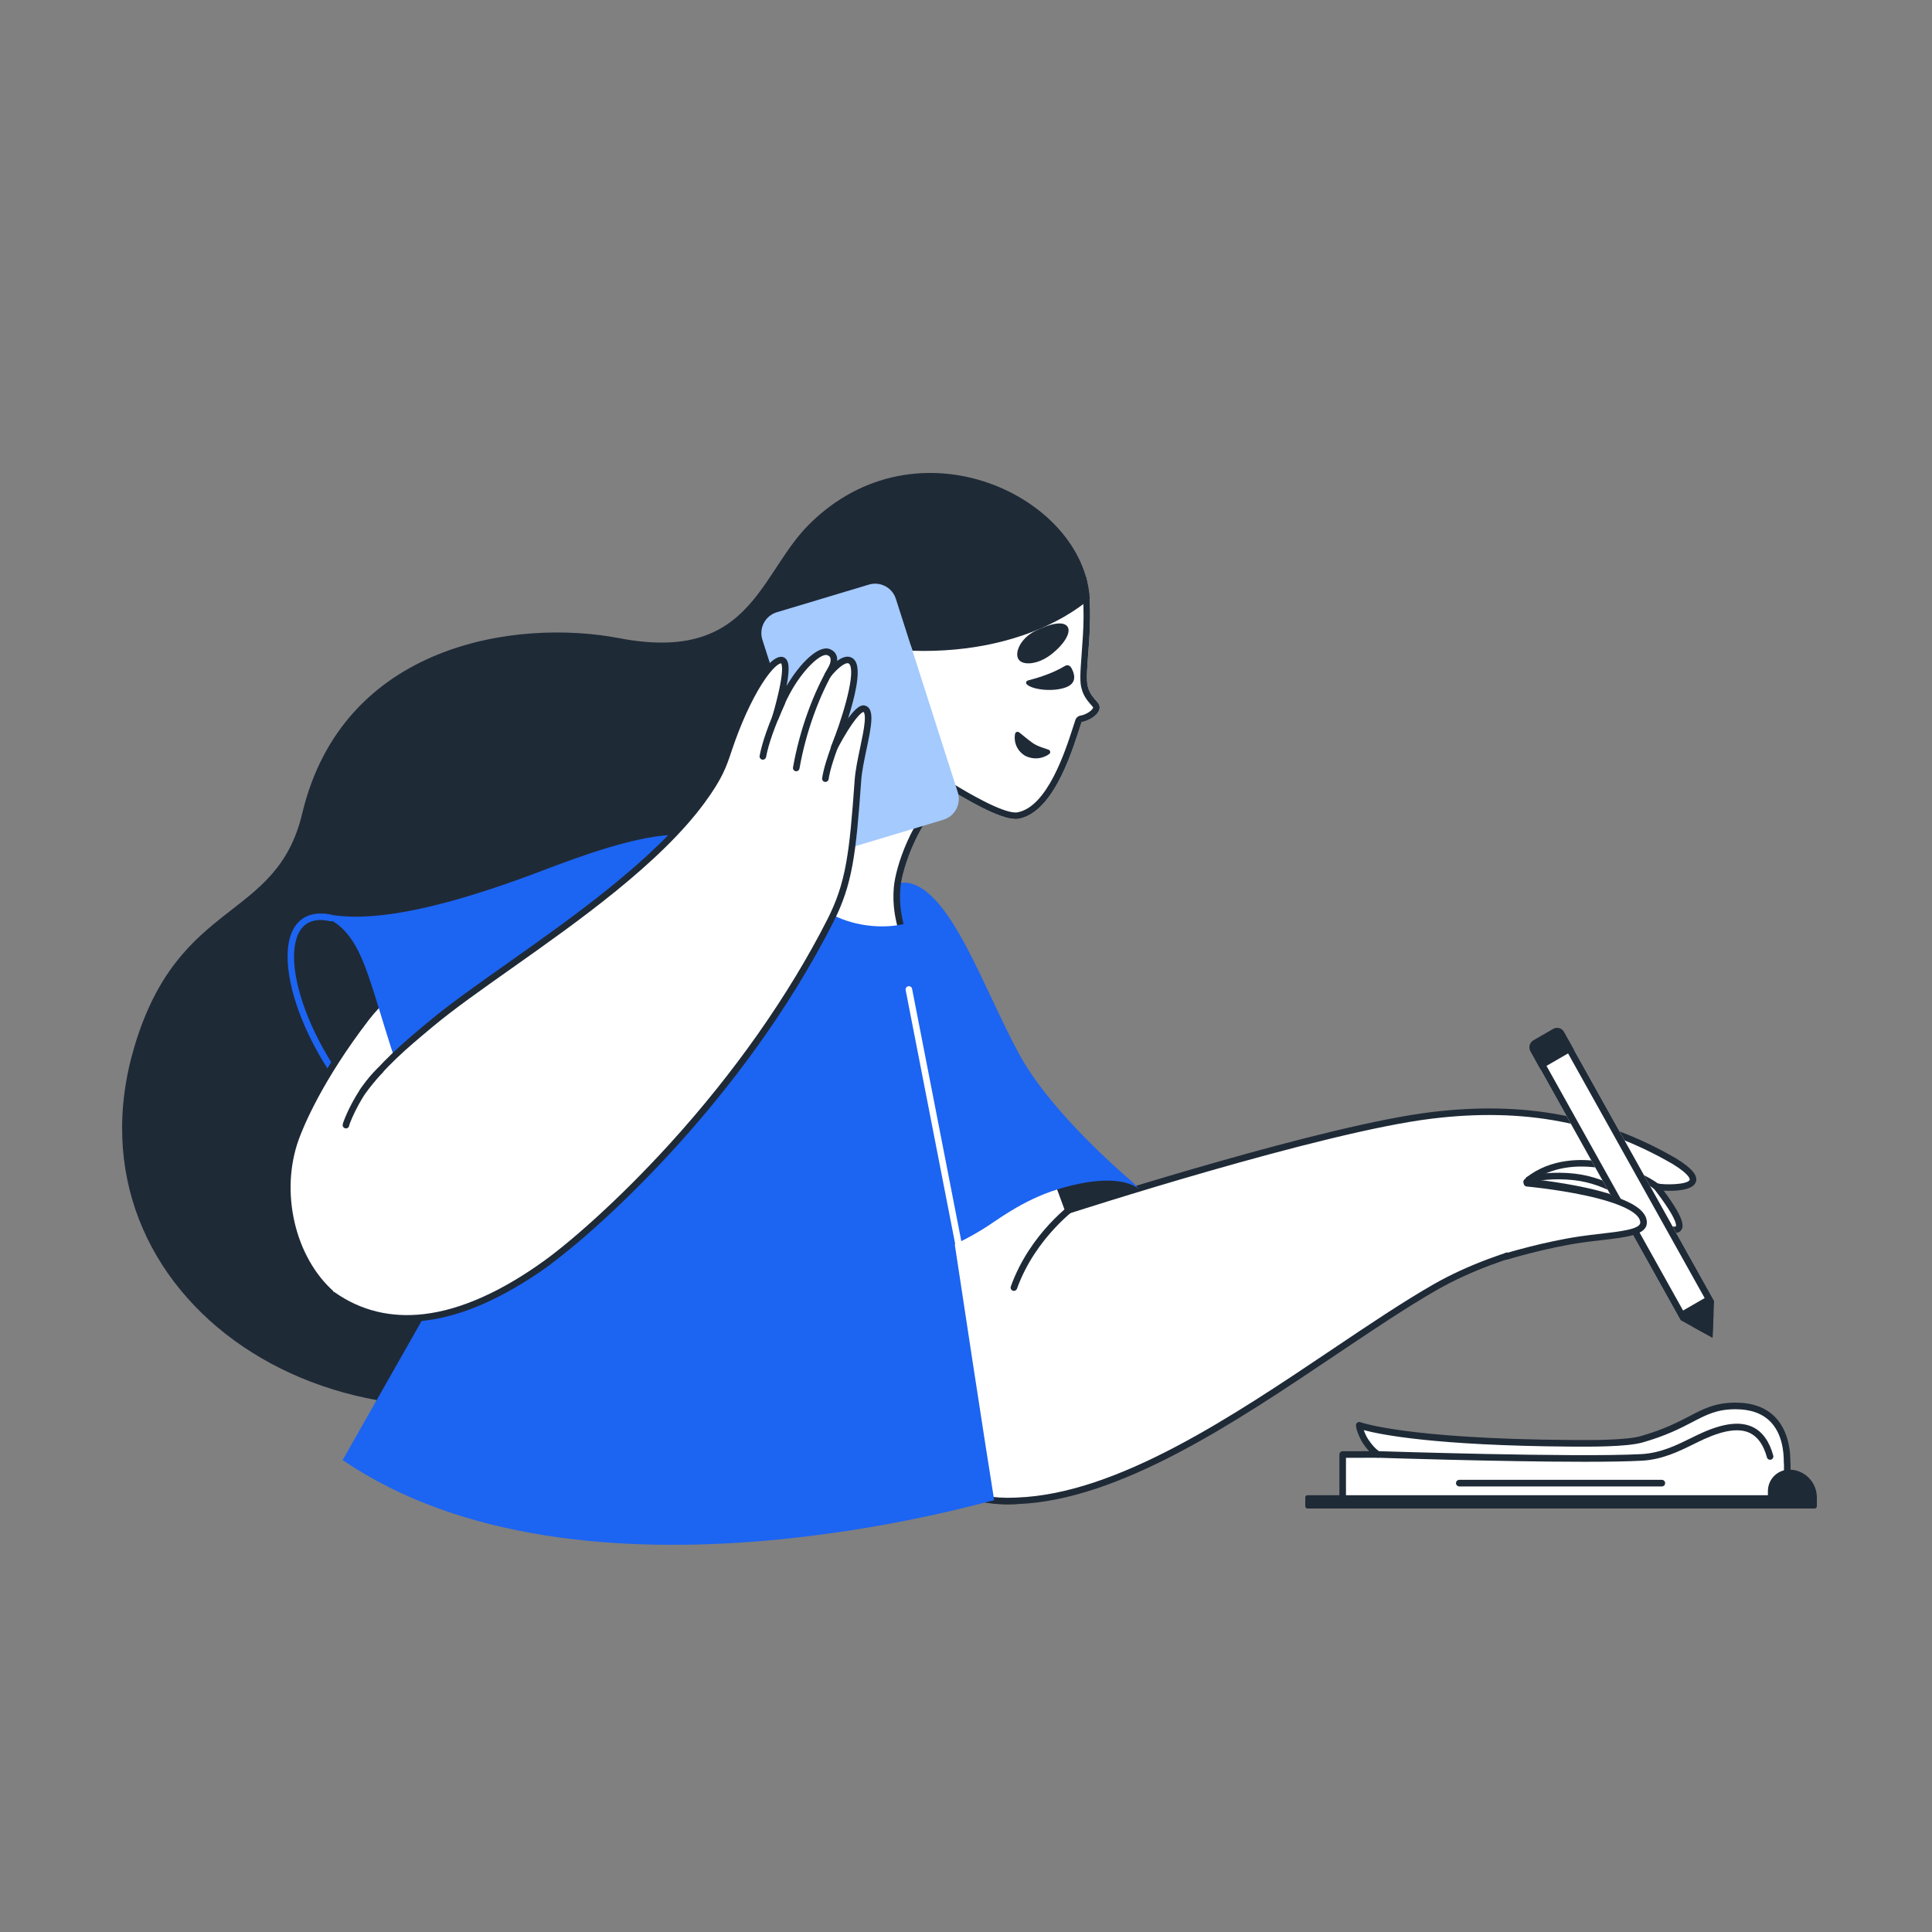 <svg width="340" height="340" viewBox="0 0 340 340" fill="none" xmlns="http://www.w3.org/2000/svg">
<rect x="0" y="0" width="340" height="340" fill="#808080" stroke="none"/>
<g clip-path="url(#clip0_1621_852)">
<path d="M152.705 224.418C152.705 224.413 153.52 223.913 154.937 223.083C162.797 218.486 189.248 203.735 198.379 207.599L198.685 207.745C199.321 208.293 200.536 209.35 200.541 209.355C204.422 215.893 178.492 229.267 152.705 224.418Z" fill="#1F2A37"/>
<path d="M289.973 214.45C289.65 216.533 282.756 217.092 282.756 217.092C279.186 217.335 264.243 219.84 252.573 226.516C232.49 238.004 203.207 263.229 179.013 264.118C152.027 265.109 137.672 232.469 137.672 232.469L156.575 158.74C156.575 158.74 162.573 158.441 165.357 164.676C168.581 171.9 176.069 195.539 176.069 195.539L187.734 213.091C187.734 213.091 232.217 198.661 251.997 196.279C267.405 194.419 281.086 196.483 294.65 204.349C303.005 209.473 293.007 209.191 291.5 208.81C300.863 220.886 291.1 215.206 289.973 214.45Z" fill="white"/>
<path d="M177.819 264.717C171.98 264.717 166.289 263.164 160.884 260.093C156.278 257.476 151.872 253.758 147.787 249.043C140.848 241.034 137.181 232.784 137.145 232.701C137.093 232.583 137.082 232.451 137.114 232.326L156.017 158.597C156.047 158.478 156.115 158.372 156.211 158.294C156.306 158.216 156.424 158.17 156.547 158.164C156.61 158.161 162.972 157.92 165.884 164.44C168.991 171.405 176.117 193.784 176.594 195.288L187.973 212.408C192.55 210.938 233.34 197.945 251.928 195.706C268.286 193.731 281.953 196.319 294.94 203.85C297.796 205.601 298.896 206.946 298.414 208.089C297.812 209.52 294.691 209.647 292.776 209.534C296.51 214.539 296.401 215.93 295.767 216.61C294.682 217.776 291.513 216.063 290.216 215.283C288.856 217.082 283.893 217.579 282.803 217.668C279.734 217.877 264.785 220.195 252.86 227.017C247.549 230.055 241.566 234.075 235.232 238.33C217.299 250.379 196.972 264.036 179.034 264.695C178.629 264.709 178.224 264.717 177.819 264.717ZM138.282 232.415C138.852 233.652 142.409 241.08 148.678 248.31C152.676 252.92 156.979 256.55 161.467 259.097C167.054 262.268 172.95 263.765 178.991 263.541C196.602 262.894 216.783 249.335 234.589 237.372C240.94 233.104 246.94 229.073 252.287 226.015C264.402 219.084 279.603 216.728 282.717 216.516C285.806 216.265 289.247 215.369 289.402 214.362C289.417 214.266 289.456 214.176 289.515 214.099C289.575 214.022 289.652 213.961 289.741 213.922C289.83 213.883 289.927 213.867 290.023 213.876C290.12 213.884 290.213 213.917 290.294 213.971C290.64 214.203 291.701 214.835 292.774 215.307C294.522 216.078 294.92 215.825 294.923 215.822C294.948 215.788 295.494 214.904 291.044 209.164C290.97 209.069 290.928 208.953 290.923 208.833C290.919 208.713 290.951 208.595 291.017 208.494C291.083 208.394 291.178 208.316 291.29 208.273C291.402 208.229 291.524 208.221 291.641 208.251C292.841 208.554 296.984 208.511 297.351 207.641C297.364 207.61 297.634 206.856 294.349 204.841C281.602 197.449 268.162 194.908 252.065 196.852C232.567 199.2 188.356 213.495 187.912 213.639C187.792 213.679 187.663 213.677 187.544 213.636C187.425 213.595 187.323 213.515 187.254 213.41L175.588 195.859C175.558 195.814 175.535 195.765 175.519 195.713C175.444 195.477 168.003 172.022 164.83 164.91C162.631 159.987 158.377 159.385 157.021 159.321L138.282 232.415Z" fill="#1F2A37"/>
<path d="M290.372 214.212C290.235 214.212 290.103 214.164 289.999 214.075C288.167 212.52 283.877 208.879 278.136 207.855C275.187 207.329 271.175 207.475 269.194 208.18C269.05 208.228 268.894 208.218 268.758 208.151C268.623 208.085 268.518 207.968 268.468 207.826C268.417 207.684 268.425 207.527 268.488 207.39C268.551 207.253 268.666 207.147 268.807 207.093C270.983 206.318 275.17 206.154 278.338 206.719C284.386 207.797 288.842 211.58 290.745 213.195C290.835 213.272 290.899 213.374 290.93 213.488C290.96 213.602 290.954 213.723 290.913 213.834C290.872 213.945 290.799 214.041 290.702 214.108C290.605 214.176 290.49 214.212 290.372 214.212Z" fill="#1F2A37"/>
<path d="M291.5 209.387C291.371 209.387 291.246 209.344 291.144 209.265C287.744 206.6 276.644 202.479 269.352 208.094C269.231 208.185 269.078 208.224 268.928 208.203C268.778 208.182 268.643 208.103 268.55 207.983C268.458 207.863 268.416 207.711 268.435 207.561C268.453 207.411 268.53 207.273 268.648 207.179C272.994 203.833 278.279 203.851 281.949 204.456C286.237 205.162 290.09 206.972 291.856 208.356C291.95 208.43 292.019 208.532 292.053 208.647C292.087 208.762 292.085 208.885 292.045 208.999C292.006 209.112 291.933 209.211 291.835 209.28C291.737 209.35 291.62 209.387 291.5 209.387Z" fill="#1F2A37"/>
<path d="M268.665 207.979C268.665 207.979 289.238 209.881 289.098 215.041C289.04 217.176 283.586 217.221 278.156 218.023C271.748 218.97 265.051 221.062 265.051 221.062" fill="white"/>
<path d="M265.051 221.639C264.913 221.639 264.78 221.59 264.675 221.5C264.571 221.41 264.502 221.285 264.481 221.149C264.46 221.013 264.489 220.873 264.562 220.756C264.635 220.639 264.748 220.552 264.879 220.511C264.947 220.49 271.693 218.395 278.072 217.453C279.266 217.276 280.449 217.138 281.593 217.004C284.983 216.606 288.489 216.195 288.521 215.026C288.568 213.28 285.032 211.5 278.819 210.141C273.786 209.04 268.663 208.558 268.612 208.554C268.459 208.54 268.319 208.466 268.221 208.348C268.123 208.23 268.076 208.078 268.09 207.926C268.104 207.773 268.178 207.633 268.296 207.535C268.414 207.437 268.565 207.39 268.718 207.404C268.77 207.409 273.955 207.896 279.057 209.011C286.269 210.588 289.742 212.566 289.674 215.057C289.615 217.225 286.134 217.633 281.727 218.15C280.592 218.283 279.417 218.42 278.24 218.594C271.952 219.524 265.29 221.592 265.223 221.613C265.167 221.63 265.109 221.639 265.051 221.639Z" fill="#1F2A37"/>
<path d="M178.703 264.133C177.936 264.045 163.436 266.28 153.959 246.97C149.98 238.864 147.037 170.51 147.037 170.51C147.037 170.51 157.679 158.493 161.377 158.493C167.604 158.493 182.33 197.364 187.958 212.872" fill="white"/>
<path d="M177.142 264.75C175.284 264.75 172.035 264.502 168.271 262.838C162.198 260.154 157.208 254.9 153.441 247.224C151.758 243.795 150.072 229.837 148.43 205.739C147.211 187.837 146.468 170.705 146.461 170.534C146.454 170.385 146.506 170.239 146.605 170.127C147.712 168.877 157.53 157.916 161.377 157.916C163.086 157.916 165.145 160.011 167.859 164.51C170.011 168.077 172.554 173.165 175.419 179.633C180.666 191.477 185.867 205.419 188.5 212.675C188.549 212.819 188.539 212.975 188.474 213.111C188.409 213.248 188.293 213.353 188.151 213.405C188.009 213.456 187.852 213.45 187.714 213.387C187.577 213.325 187.469 213.21 187.415 213.069C184.787 205.827 179.597 191.913 174.365 180.101C166.259 161.802 162.748 159.07 161.376 159.07C158.884 159.07 151.851 165.969 147.623 170.718C147.818 175.119 150.711 239.044 154.476 246.716C161.974 261.992 172.618 263.828 178.294 263.565C178.542 263.554 178.666 263.548 178.768 263.56C178.92 263.577 179.059 263.654 179.154 263.774C179.249 263.893 179.293 264.046 179.276 264.198C179.258 264.348 179.183 264.485 179.066 264.58C178.948 264.675 178.799 264.721 178.649 264.707C178.548 264.709 178.448 264.713 178.348 264.718C178.066 264.731 177.657 264.75 177.142 264.75Z" fill="#1F2A37"/>
<path d="M200.541 209.355C200.072 208.927 196.805 206.039 186.162 209.291C179.789 211.238 175.072 215.049 173.124 216.208C160.54 224.046 147.667 224.076 147.667 224.076L137.682 194.511C137.682 194.511 137.677 194.511 137.673 194.516C137.673 194.511 137.673 194.506 137.677 194.496L150.116 158.783C150.116 158.783 155.892 154.86 159.816 155.378C167.335 156.678 173.1 173.974 179.305 185.419C184.331 194.681 195.107 204.428 199.158 207.903C199.793 208.451 200.283 209.142 200.541 209.355Z" fill="#1C64F2"/>
<path d="M178.428 227.176C178.336 227.176 178.245 227.153 178.163 227.111C178.08 227.068 178.01 227.006 177.956 226.93C177.903 226.855 177.869 226.767 177.857 226.675C177.844 226.584 177.854 226.49 177.886 226.403C181.321 216.84 188.897 211.571 189.218 211.351C189.345 211.267 189.499 211.236 189.648 211.265C189.797 211.293 189.928 211.38 190.014 211.505C190.1 211.63 190.133 211.784 190.106 211.934C190.079 212.083 189.994 212.216 189.87 212.303C189.794 212.355 182.276 217.594 178.971 226.793C178.931 226.905 178.857 227.002 178.76 227.07C178.663 227.139 178.547 227.175 178.428 227.176ZM132.527 105.629C128.077 110.992 121.916 114.791 108.984 112.311C90.91 108.845 60.308 113.228 53.179 143.181C48.642 162.247 31.496 157.896 23.665 184.15C10.479 228.355 59.517 261.726 108.408 241.391C143.79 215.276 133.554 141.545 133.554 141.545C133.554 141.545 140.317 138.076 150.702 121.678C150.702 121.678 148.84 119.77 147.997 117.576L132.527 105.629Z" fill="#1F2A37"/>
<path d="M149.161 123.04C151.637 120.21 153.791 116.51 155.91 112.88C155.756 112.868 147.534 110.613 147.375 110.554C140.431 91.307 172.596 70.035 191.174 101.601C192.906 108.669 190.623 118.674 191.482 120.946C191.704 121.935 192.396 122.758 193.07 123.506C194.577 125.061 192.034 126.792 190.345 127.072C189.073 130.813 185.803 142.944 179.215 144.103C176.533 144.559 170.164 140.749 166.955 138.825L149.161 123.04Z" fill="white"/>
<path d="M167.668 85.484V86.638C171.676 86.638 175.554 87.817 179.195 90.14C183.297 92.757 186.962 96.76 190.093 102.038C191.034 106.054 190.658 111.035 190.355 115.048C190.106 118.353 189.991 120.163 190.374 121.274C190.67 122.49 191.444 123.424 192.213 124.278L192.241 124.309C192.396 124.468 192.378 124.521 192.365 124.563C192.21 125.031 191.14 125.77 190.157 125.933C189.951 125.967 189.758 126.057 189.599 126.192C189.44 126.327 189.32 126.502 189.253 126.7C189.111 127.123 188.972 127.547 188.837 127.972C187.48 132.18 184.302 142.036 179.022 142.965C178.927 142.98 178.83 142.988 178.734 142.987C176.171 142.987 170.26 139.461 167.64 137.891L150.766 122.922C152.993 120.167 154.96 116.796 156.869 113.525L156.906 113.462C156.999 113.302 157.052 113.122 157.062 112.937C157.071 112.752 157.035 112.567 156.958 112.399C156.881 112.23 156.764 112.083 156.618 111.969C156.472 111.855 156.3 111.778 156.118 111.745C155.59 111.622 150.06 110.107 148.271 109.61C147.535 107.303 147.37 104.916 147.781 102.506C148.197 100.069 149.224 97.63 150.751 95.454C154.566 90.017 161.047 86.64 167.664 86.638L167.668 85.484ZM167.665 85.484C154.162 85.487 142.998 98.423 147.374 110.554C147.534 110.613 155.755 112.868 155.91 112.88C153.791 116.51 151.637 120.21 149.161 123.04L166.955 138.825C169.985 140.642 175.834 144.141 178.734 144.141C178.905 144.141 179.066 144.129 179.215 144.103C185.803 142.944 189.072 130.813 190.345 127.072C192.034 126.791 194.576 125.061 193.069 123.506C192.395 122.758 191.704 121.935 191.481 120.946C190.623 118.674 192.906 108.669 191.174 101.6C184.306 89.931 175.584 85.483 167.665 85.484Z" fill="#1F2A37"/>
<path d="M167.045 138.754L150.152 121.103C148.067 124.315 144.522 127.997 143.733 128.99C134.441 140.674 122.818 149.292 122.818 149.292C133.719 168.226 158.873 164.589 158.873 164.589C158.678 163.232 157.505 160.377 157.876 156.175C158.211 152.373 161.284 143.512 166.901 139.085C166.896 139.081 166.658 138.961 166.239 138.75C166.518 138.702 166.785 138.703 167.045 138.754Z" fill="white"/>
<path d="M153.908 165.451C151.453 165.451 148.288 165.267 144.826 164.608C137.726 163.255 128.059 159.551 122.319 149.58C122.248 149.458 122.225 149.313 122.254 149.175C122.283 149.036 122.361 148.913 122.475 148.829C122.591 148.743 134.146 140.117 143.282 128.63C143.495 128.362 143.891 127.916 144.392 127.353C145.796 125.775 148.146 123.134 149.668 120.788C149.715 120.715 149.779 120.654 149.853 120.609C149.927 120.564 150.011 120.536 150.098 120.528C150.184 120.52 150.271 120.532 150.353 120.562C150.435 120.592 150.508 120.641 150.568 120.703L167.461 138.354C167.562 138.459 167.619 138.598 167.621 138.744C167.624 138.889 167.572 139.03 167.475 139.138C167.468 139.216 167.445 139.291 167.407 139.36C167.37 139.429 167.319 139.489 167.257 139.538C161.755 143.875 158.762 152.687 158.45 156.225C158.178 159.312 158.766 161.652 159.154 163.201C159.282 163.709 159.392 164.149 159.444 164.507C159.466 164.658 159.427 164.812 159.335 164.935C159.243 165.057 159.107 165.138 158.956 165.16C158.813 165.181 156.883 165.451 153.908 165.451ZM123.575 149.442C125.99 153.473 129.275 156.745 133.346 159.175C136.73 161.194 140.665 162.641 145.041 163.474C151.164 164.64 156.445 164.266 158.185 164.088C158.141 163.903 158.091 163.699 158.036 163.482C157.628 161.858 157.012 159.405 157.301 156.124C157.626 152.448 160.461 143.942 165.869 139.193C165.807 139.141 165.756 139.076 165.721 139.003C165.685 138.93 165.665 138.85 165.663 138.769C165.66 138.687 165.675 138.606 165.706 138.531C165.737 138.456 165.783 138.388 165.842 138.332L150.231 122.021C148.678 124.271 146.562 126.65 145.254 128.121C144.764 128.671 144.378 129.105 144.184 129.349C135.934 139.722 125.736 147.782 123.575 149.442ZM182.149 111.054C179.587 112.347 178.496 114.864 179.244 116.025C179.991 117.186 182.659 116.951 184.933 115.212C187.27 113.428 188.598 111.247 187.839 110.241C187.04 109.219 184.676 109.793 182.149 111.054ZM184.719 132.624C184.427 132.915 182.633 134.088 180.432 133.021C178.474 131.844 178.447 129.842 178.655 129.092C178.718 128.843 178.999 128.727 179.23 128.814C179.413 128.867 180.715 130.05 181.761 130.772C182.653 131.388 183.98 131.716 184.549 131.945C184.818 132.053 184.918 132.404 184.724 132.619L184.719 132.624ZM180.846 119.768C182.033 119.437 184.878 118.725 187.441 117.183C187.791 116.973 188.251 117.076 188.474 117.453L188.494 117.46C189.034 118.385 189.657 120.066 187.769 120.884C185.459 121.863 181.586 121.378 180.677 120.407C180.641 120.372 180.613 120.329 180.594 120.282C180.575 120.236 180.566 120.185 180.568 120.135C180.57 120.084 180.582 120.035 180.604 119.989C180.626 119.943 180.657 119.903 180.695 119.87L180.702 119.85C180.722 119.858 180.784 119.813 180.846 119.768Z" fill="#1F2A37"/>
<path d="M147.939 117.576C147.573 116.632 147.211 114.906 147.326 113.25C147.597 109.313 150.799 108.311 150.799 108.311C154.456 106.955 159.26 110.122 160.583 114.526C181.656 115.157 191.775 105.357 191.775 105.357C190.665 87.265 161.306 73.288 142.31 92.365C138.467 96.224 136.027 101.41 132.526 105.629L135.275 115.862L147.939 117.576Z" fill="#1F2A37"/>
<path d="M137.2 149.292C142.084 164.589 156.316 163.571 159.483 162.471C159.483 162.471 171.865 244.943 174.961 264.014C174.066 264.007 102.429 285.726 60.304 256.942L95.907 194.205L137.2 149.292Z" fill="#1C64F2"/>
<path d="M169.147 221.872C169.013 221.872 168.884 221.825 168.78 221.74C168.677 221.655 168.607 221.536 168.581 221.405L159.381 174.24C159.366 174.166 159.367 174.089 159.382 174.015C159.397 173.94 159.426 173.87 159.468 173.807C159.511 173.744 159.565 173.69 159.628 173.648C159.691 173.607 159.762 173.578 159.836 173.563C160.148 173.501 160.452 173.706 160.513 174.019L169.714 221.184C169.73 221.268 169.728 221.354 169.707 221.437C169.686 221.519 169.647 221.596 169.593 221.662C169.538 221.728 169.47 221.781 169.393 221.817C169.316 221.853 169.232 221.872 169.147 221.872Z" fill="white"/>
<path d="M53.992 161.562C46.444 163.341 51.787 190.553 74.979 202.969C74.987 202.949 71.333 166.363 60.381 162.247C56.959 160.269 53.992 161.562 53.992 161.562Z" fill="#1F2A37"/>
<path d="M72.467 203.817C72.343 203.817 72.223 203.777 72.123 203.703C64.668 198.164 58.36 190.518 54.362 182.175C50.8 174.741 49.672 167.747 51.417 163.923C52.612 161.305 55.075 160.263 58.351 160.989C58.425 161.006 58.495 161.037 58.557 161.08C58.619 161.123 58.672 161.179 58.712 161.243C58.753 161.306 58.781 161.378 58.794 161.452C58.807 161.527 58.806 161.604 58.789 161.677C58.773 161.752 58.742 161.822 58.699 161.884C58.656 161.946 58.6 161.999 58.536 162.04C58.472 162.08 58.401 162.108 58.327 162.121C58.252 162.134 58.175 162.133 58.101 162.116C55.334 161.503 53.439 162.272 52.467 164.402C50.859 167.923 51.984 174.542 55.403 181.676C59.321 189.853 65.503 197.347 72.811 202.776C72.909 202.849 72.981 202.95 73.017 203.066C73.054 203.181 73.053 203.306 73.015 203.421C72.977 203.536 72.903 203.637 72.805 203.708C72.707 203.779 72.588 203.817 72.467 203.817Z" fill="#1C64F2"/>
<path d="M96.194 222.269C96.131 222.32 96.067 222.368 96.002 222.415C80.424 233.603 65.804 233.386 58.792 228.045C58.79 228.044 58.519 227.856 58.518 227.855C51.341 221.634 48.602 209.704 52.07 200.229C53.692 195.796 57.61 188.053 64.455 179.13C72.855 168.182 100.914 152.359 116.231 149.841C128.727 147.787 138.134 151.309 138.135 160.489C138.135 181.552 116.096 206.194 96.194 222.269Z" fill="white"/>
<path d="M70.964 232.177C65.973 232.177 61.611 230.913 58.453 228.512L58.368 228.453C58.162 228.31 58.162 228.31 58.134 228.286C50.802 221.93 47.959 209.781 51.529 200.03C53.718 194.047 58.379 186.103 63.998 178.779C72.415 167.808 100.678 151.813 116.137 149.272C124.462 147.903 131.196 148.976 135.1 152.292C137.496 154.328 138.711 157.086 138.711 160.489C138.711 170.247 134.129 181.385 125.091 193.593C117.875 203.341 107.741 213.684 96.556 222.718L96.556 222.719C96.485 222.776 96.412 222.831 96.338 222.884C89.078 228.098 81.439 231.251 74.245 232.002C73.155 232.117 72.06 232.176 70.964 232.177ZM58.872 227.399L59.024 227.504C59.09 227.55 59.145 227.589 59.146 227.589C65.844 232.69 80.132 233.103 95.666 221.946C95.722 221.906 95.778 221.864 95.832 221.82C106.942 212.846 117.004 202.578 124.164 192.906C133.052 180.901 137.558 169.994 137.558 160.489C137.558 157.44 136.48 154.978 134.353 153.172C130.712 150.078 124.309 149.097 116.324 150.411C101.071 152.918 73.203 168.676 64.913 179.482C56.687 190.204 53.418 198.224 52.612 200.427C49.202 209.741 51.894 221.33 58.872 227.399Z" fill="#1F2A37"/>
<path d="M95.924 215.276C95.924 215.276 77.641 210.501 69.859 187.533C66.562 177.793 64.847 169.983 62.169 165.803C59.603 161.797 57.145 161.618 57.145 161.618C57.145 161.618 56.006 160.597 57.623 160.891C62.216 161.724 71.569 162.289 95.145 153.33C102.034 150.711 112.476 146.801 119.587 146.9C125.22 147.008 130.358 149.631 130.694 156.796C130.694 156.796 123.352 188.58 95.924 215.276Z" fill="#1C64F2"/>
<path d="M136.647 107.765L152.842 102.901C154.856 102.256 157.012 103.367 157.657 105.382L168.553 139.427C169.198 141.443 168.087 143.6 166.073 144.245L149.878 149.109C147.864 149.754 145.707 148.643 145.062 146.628L134.167 112.583C133.522 110.567 134.632 108.41 136.647 107.765Z" fill="#A4CAFE"/>
<path d="M63.855 192.024C67.657 187.002 71.337 183.964 75.804 180.227C87.421 170.51 112.242 156.346 123.554 140.902C126.761 136.523 127.336 134.563 128.261 131.81C131.654 121.702 135.997 115.722 137.633 116.184C138.972 116.563 137.71 121.945 136.432 126.353C136.995 124.874 137.683 123.278 138.499 121.768C140.763 117.563 144.164 114.122 145.818 114.765C147.904 115.572 145.897 118.488 145.66 118.819C145.914 118.494 148.163 115.669 149.528 116.207C152.428 117.35 146.912 131.297 146.773 131.643C146.894 131.429 150.585 124.277 152.122 124.745C153.993 125.315 151.301 132.816 150.984 137.294C150.049 150.477 149.428 155.55 146.108 162.081C130.225 193.324 104.55 216.259 96.1 222.345C80.205 233.795 67.646 234.327 58.518 227.855" fill="white"/>
<path d="M71.613 232.591C66.69 232.591 62.185 231.162 58.184 228.325C58.121 228.282 58.068 228.226 58.026 228.162C57.985 228.098 57.957 228.026 57.944 227.951C57.931 227.876 57.932 227.799 57.949 227.724C57.966 227.65 57.997 227.579 58.041 227.517C58.086 227.455 58.142 227.402 58.206 227.361C58.271 227.321 58.343 227.294 58.418 227.281C58.494 227.269 58.571 227.272 58.645 227.289C58.719 227.307 58.789 227.339 58.851 227.384C63.47 230.658 68.802 231.958 74.703 231.247C81.118 230.474 88.204 227.321 95.763 221.876C100.274 218.628 108.775 211.279 117.89 201.258C129.241 188.78 138.821 175.143 145.594 161.819C148.873 155.37 149.488 150.248 150.409 137.253C150.525 135.606 150.949 133.592 151.358 131.644C151.72 129.922 152.062 128.296 152.169 127.052C152.308 125.424 151.958 125.298 151.954 125.297C151.647 125.297 150.186 126.458 147.343 131.801C147.307 131.869 147.283 131.912 147.275 131.927C147.203 132.054 147.085 132.149 146.946 132.192C146.806 132.236 146.656 132.225 146.524 132.161C146.393 132.098 146.29 131.987 146.237 131.851C146.184 131.715 146.184 131.564 146.238 131.428C148.015 126.981 150.502 119.153 149.607 117.078C149.492 116.812 149.361 116.761 149.317 116.744C148.691 116.499 147.199 117.786 146.115 119.174C146.022 119.293 145.886 119.371 145.737 119.391C145.587 119.411 145.436 119.371 145.315 119.281C145.195 119.191 145.114 119.057 145.091 118.907C145.067 118.758 145.104 118.606 145.191 118.483C145.618 117.887 146.365 116.56 146.14 115.808C146.097 115.662 145.995 115.451 145.61 115.303C144.496 114.869 141.302 117.779 139.007 122.041C138.296 123.357 137.612 124.876 136.971 126.559C136.918 126.698 136.814 126.812 136.679 126.876C136.544 126.94 136.39 126.949 136.248 126.902C136.107 126.854 135.989 126.754 135.92 126.622C135.851 126.489 135.836 126.335 135.878 126.192C138.262 117.973 137.554 116.84 137.463 116.736C137.24 116.704 136.089 117.2 134.093 120.343C132.213 123.305 130.336 127.443 128.808 131.993L128.687 132.355C127.821 134.942 127.137 136.985 124.019 141.243C116.167 151.964 101.652 162.212 89.989 170.447C84.732 174.159 79.766 177.665 76.174 180.669L75.899 180.899C71.486 184.59 68 187.506 64.315 192.372C64.269 192.433 64.212 192.484 64.146 192.522C64.081 192.56 64.009 192.585 63.934 192.596C63.859 192.606 63.782 192.601 63.709 192.582C63.636 192.563 63.567 192.53 63.507 192.484C63.446 192.438 63.395 192.381 63.357 192.316C63.319 192.25 63.294 192.178 63.283 192.103C63.273 192.028 63.278 191.951 63.297 191.878C63.316 191.805 63.349 191.736 63.395 191.676C67.159 186.705 70.867 183.604 75.159 180.014L75.434 179.784C79.062 176.749 84.047 173.23 89.324 169.504C100.918 161.317 115.348 151.129 123.089 140.561C126.101 136.448 126.727 134.578 127.593 131.989L127.715 131.626C130.901 122.136 135.423 114.964 137.79 115.628C137.996 115.686 138.285 115.835 138.493 116.21C138.663 116.517 139.08 117.268 138.429 120.713C140.71 116.808 144.027 113.449 146.027 114.226C146.817 114.532 147.126 115.075 147.246 115.477C147.326 115.745 147.347 116.029 147.326 116.315C148.114 115.734 148.978 115.369 149.74 115.67C150.152 115.832 150.463 116.152 150.666 116.621C151.458 118.456 150.394 122.807 149.252 126.41C151.126 123.837 151.923 124.081 152.29 124.192C153.995 124.712 153.33 127.876 152.488 131.881C152.086 133.791 151.671 135.766 151.56 137.334C150.626 150.502 149.998 155.702 146.623 162.342C130.617 193.826 104.969 216.668 96.438 222.813C88.718 228.373 81.452 231.597 74.84 232.393C73.769 232.524 72.692 232.59 71.613 232.591Z" fill="#1F2A37"/>
<path d="M140.127 135.731C140.042 135.731 139.959 135.713 139.883 135.677C139.806 135.642 139.738 135.59 139.684 135.525C139.63 135.461 139.591 135.385 139.569 135.304C139.547 135.222 139.543 135.137 139.558 135.054C140.705 128.526 143.102 121.883 146.136 116.827C146.215 116.697 146.343 116.605 146.49 116.568C146.638 116.532 146.794 116.556 146.924 116.634C147.054 116.712 147.149 116.839 147.186 116.986C147.224 117.134 147.202 117.29 147.125 117.421C144.162 122.36 141.818 128.86 140.694 135.254C140.67 135.388 140.601 135.509 140.497 135.596C140.393 135.683 140.262 135.731 140.127 135.731ZM145.256 137.608C145.173 137.608 145.091 137.591 145.016 137.556C144.941 137.522 144.874 137.472 144.819 137.409C144.765 137.347 144.725 137.274 144.702 137.194C144.678 137.115 144.672 137.031 144.684 136.95C145.152 133.667 147.668 127.868 147.775 127.623C147.837 127.485 147.952 127.377 148.093 127.323C148.234 127.269 148.391 127.272 148.53 127.333C148.669 127.393 148.778 127.506 148.835 127.646C148.891 127.787 148.89 127.944 148.832 128.084C148.806 128.142 146.272 133.985 145.826 137.112C145.806 137.25 145.738 137.376 145.633 137.467C145.528 137.558 145.394 137.608 145.256 137.608ZM134.249 133.693C134.165 133.693 134.081 133.675 134.004 133.639C133.927 133.603 133.86 133.55 133.805 133.485C133.751 133.42 133.712 133.343 133.691 133.261C133.669 133.179 133.666 133.093 133.682 133.01C134.133 130.589 135.279 127.347 137.087 123.374C137.151 123.235 137.267 123.127 137.41 123.073C137.553 123.019 137.712 123.025 137.851 123.088C137.99 123.152 138.099 123.268 138.152 123.411C138.206 123.555 138.2 123.714 138.137 123.853C136.368 127.74 135.25 130.892 134.816 133.222C134.791 133.354 134.721 133.474 134.618 133.56C134.514 133.646 134.384 133.693 134.249 133.693Z" fill="#1F2A37"/>
<path d="M60.885 198.58H60.882C60.766 198.579 60.653 198.543 60.557 198.478C60.462 198.412 60.388 198.319 60.345 198.212C60.273 198.028 60.23 197.917 60.705 196.747C60.927 196.202 61.309 195.329 61.871 194.266C62.809 192.49 64.382 189.945 66.548 187.905C66.603 187.853 66.668 187.813 66.738 187.786C66.809 187.759 66.885 187.746 66.96 187.748C67.036 187.751 67.111 187.768 67.18 187.799C67.249 187.83 67.311 187.874 67.363 187.93C67.415 187.985 67.455 188.05 67.482 188.12C67.509 188.191 67.522 188.267 67.519 188.342C67.517 188.418 67.5 188.493 67.469 188.562C67.438 188.631 67.394 188.693 67.338 188.745C63.674 192.197 61.645 197.365 61.461 198.033C61.453 198.181 61.389 198.32 61.282 198.421C61.175 198.523 61.032 198.58 60.885 198.58Z" fill="#1F2A37"/>
</g>
<g clip-path="url(#clip1_1621_852)">
<path d="M270.168 186.517L276.076 183.105L301.647 228.903L295.739 232.315L270.168 186.517Z" fill="white"/>
<path d="M275.62 184.788L299.992 228.439L296.195 230.631L271.823 186.981L275.62 184.788ZM276.076 183.105L270.168 186.517L295.739 232.315L301.647 228.903L276.076 183.105ZM301.648 228.903L301.498 232.522L301.378 235.416L298.872 234.038L295.74 232.315L301.648 228.903Z" fill="#1F2A37"/>
<path d="M301.544 231.414L301.378 235.416L297.769 233.431L301.544 231.414ZM277.008 184.773L271.1 188.185L269.325 185.007C269.235 184.846 269.177 184.668 269.155 184.484C269.132 184.3 269.146 184.113 269.194 183.934C269.243 183.756 269.325 183.588 269.437 183.442C269.549 183.296 269.689 183.173 269.847 183.082L273.34 181.064C273.499 180.973 273.674 180.914 273.854 180.891C274.035 180.868 274.219 180.882 274.395 180.931C274.571 180.98 274.735 181.064 274.879 181.178C275.023 181.292 275.143 181.434 275.233 181.595L277.008 184.773Z" fill="#1F2A37"/>
</g>
<g clip-path="url(#clip2_1621_852)">
<path d="M314.496 257.483C314.525 255.132 314.195 247.424 305.444 247.421C299.232 247.419 298.071 250.669 288.914 253.287C286.109 254.089 279.358 254.017 276.366 253.996C246.896 253.789 239.199 250.822 239.199 250.822C239.139 250.822 239.505 252.421 240.304 253.627C241.496 255.426 242.49 255.959 242.49 255.959L236.291 255.974V263.906H314.525V257.483H314.496Z" fill="white"/>
<path d="M314.525 264.487H236.291C236.138 264.487 235.991 264.426 235.883 264.317C235.774 264.208 235.713 264.06 235.713 263.906V255.974C235.713 255.82 235.774 255.672 235.882 255.563C235.99 255.454 236.137 255.393 236.29 255.393L240.937 255.382C240.601 255.019 240.22 254.549 239.823 253.949C239.278 253.127 238.404 251.081 238.686 250.551C238.82 250.299 239.141 250.178 239.406 250.28C239.481 250.309 247.445 253.212 276.37 253.415L276.625 253.417C279.703 253.439 286.108 253.485 288.756 252.728C292.813 251.568 295.318 250.262 297.331 249.212C299.872 247.887 301.879 246.84 305.438 246.84H305.444C308.398 246.841 310.728 247.691 312.372 249.366C314.15 251.177 315.083 253.919 315.075 257.306C315.093 257.362 315.103 257.421 315.103 257.483V263.906C315.103 264.06 315.042 264.208 314.933 264.317C314.825 264.426 314.678 264.487 314.525 264.487ZM236.869 263.325H313.947V257.664C313.928 257.603 313.918 257.54 313.919 257.476C313.946 255.277 313.556 252.226 311.55 250.182C310.131 248.737 308.077 248.003 305.444 248.002H305.438C302.161 248.002 300.357 248.943 297.862 250.244C295.804 251.317 293.241 252.653 289.072 253.846C286.265 254.648 279.749 254.602 276.617 254.579L276.362 254.577C252.477 254.41 242.89 252.454 240.006 251.677C240.174 252.163 240.433 252.774 240.784 253.304C241.862 254.931 242.757 255.444 242.766 255.449C242.878 255.512 242.966 255.61 243.017 255.728C243.068 255.847 243.078 255.979 243.047 256.104C243.015 256.228 242.944 256.338 242.843 256.417C242.742 256.497 242.619 256.54 242.491 256.54L236.869 256.553V263.325Z" fill="#1F2A37"/>
<path d="M292.458 261.587H256.809C256.656 261.587 256.509 261.526 256.4 261.417C256.292 261.308 256.231 261.16 256.231 261.006C256.231 260.852 256.292 260.704 256.4 260.595C256.509 260.486 256.656 260.425 256.809 260.425H292.458C292.612 260.425 292.759 260.486 292.867 260.595C292.975 260.704 293.036 260.852 293.036 261.006C293.036 261.16 292.975 261.308 292.867 261.417C292.759 261.526 292.612 261.587 292.458 261.587ZM278.815 257.247C264.071 257.247 242.744 256.549 242.471 256.54C242.395 256.538 242.32 256.52 242.251 256.489C242.182 256.457 242.12 256.412 242.068 256.357C242.016 256.301 241.976 256.236 241.949 256.164C241.923 256.093 241.91 256.017 241.913 255.94C241.923 255.62 242.19 255.372 242.509 255.379C242.857 255.39 277.451 256.521 288.883 255.897C292.24 255.714 295.041 254.334 297.512 253.117C298.197 252.779 298.844 252.461 299.491 252.17C303.345 250.44 306.269 250.1 308.432 251.13C310.156 251.95 311.378 253.643 312.063 256.159C312.084 256.233 312.089 256.31 312.079 256.386C312.07 256.461 312.046 256.534 312.008 256.601C311.971 256.667 311.92 256.725 311.861 256.772C311.801 256.819 311.732 256.853 311.659 256.874C311.586 256.894 311.509 256.899 311.434 256.89C311.359 256.88 311.286 256.856 311.22 256.818C311.154 256.78 311.096 256.73 311.05 256.669C311.003 256.609 310.969 256.54 310.949 256.466C310.357 254.292 309.344 252.849 307.938 252.18C306.098 251.304 303.488 251.648 299.961 253.232C299.333 253.514 298.695 253.828 298.02 254.161C295.45 255.427 292.537 256.862 288.945 257.058C286.46 257.194 282.887 257.247 278.815 257.247ZM319.351 263.519H311.507V262.412C311.507 260.538 313.016 259.019 314.878 259.019C317.348 259.019 319.351 261.034 319.351 263.519Z" fill="#1F2A37"/>
<path d="M319.351 263.906H311.506C311.404 263.906 311.306 263.865 311.234 263.793C311.162 263.72 311.121 263.622 311.121 263.519V262.412C311.121 260.328 312.807 258.632 314.879 258.632C317.557 258.632 319.736 260.824 319.736 263.519C319.736 263.569 319.726 263.62 319.707 263.667C319.687 263.714 319.659 263.757 319.623 263.793C319.587 263.829 319.545 263.857 319.498 263.877C319.451 263.896 319.401 263.906 319.351 263.906ZM311.891 263.131H318.948C318.753 261.045 317.002 259.407 314.878 259.407C313.231 259.407 311.891 260.755 311.891 262.412L311.891 263.131Z" fill="#1F2A37"/>
<path d="M230.089 263.519H319.351V265.084H230.089V263.519Z" fill="#1F2A37"/>
<path d="M319.351 265.472H230.089C229.987 265.472 229.889 265.431 229.817 265.359C229.745 265.286 229.704 265.187 229.704 265.085V263.519C229.704 263.416 229.745 263.318 229.817 263.245C229.889 263.172 229.987 263.131 230.089 263.131H319.351C319.453 263.131 319.551 263.172 319.623 263.245C319.696 263.318 319.736 263.416 319.736 263.519V265.085C319.736 265.136 319.726 265.186 319.707 265.233C319.687 265.28 319.659 265.323 319.623 265.359C319.587 265.395 319.545 265.423 319.498 265.443C319.452 265.462 319.401 265.472 319.351 265.472ZM230.474 264.697H318.966V263.906H230.474V264.697Z" fill="#1F2A37"/>
</g>
<g clip-path="url(#clip3_1621_852)">
<path d="M268.726 208.24C268.726 208.24 289.377 210.111 289.236 215.189C289.178 217.289 283.704 217.333 278.254 218.123C271.821 219.054 265.099 221.112 265.099 221.112" fill="white"/>
<path d="M265.099 221.68C264.96 221.68 264.827 221.631 264.722 221.543C264.617 221.454 264.547 221.332 264.527 221.198C264.506 221.064 264.535 220.927 264.608 220.811C264.681 220.696 264.794 220.611 264.927 220.57C264.994 220.55 271.766 218.489 278.169 217.561C279.368 217.388 280.555 217.251 281.703 217.119C285.107 216.728 288.626 216.324 288.658 215.173C288.705 213.455 285.152 211.702 278.91 210.365C273.858 209.282 268.724 208.81 268.673 208.805C268.597 208.799 268.524 208.777 268.456 208.742C268.389 208.708 268.329 208.66 268.281 208.603C268.232 208.545 268.196 208.479 268.173 208.408C268.151 208.337 268.143 208.262 268.15 208.188C268.164 208.038 268.239 207.9 268.357 207.804C268.475 207.708 268.627 207.661 268.78 207.675C268.831 207.679 274.037 208.158 279.157 209.256C286.397 210.807 289.883 212.753 289.815 215.204C289.756 217.338 286.262 217.739 281.838 218.247C280.698 218.378 279.52 218.513 278.338 218.685C272.026 219.598 265.338 221.634 265.271 221.654C265.216 221.671 265.157 221.68 265.099 221.68Z" fill="#1F2A37"/>
</g>
<defs>
<clipPath id="clip0_1621_852">
<rect width="277.032" height="188.632" fill="white" transform="translate(21.488 83.232)"/>
</clipPath>
<clipPath id="clip1_1621_852">
<rect width="32.504" height="54.536" fill="white" transform="translate(269.144 180.88)"/>
</clipPath>
<clipPath id="clip2_1621_852">
<rect width="90.032" height="18.632" fill="white" transform="translate(229.704 246.84)"/>
</clipPath>
<clipPath id="clip3_1621_852">
<rect width="25.296" height="14.008" fill="white" transform="translate(264.52 207.672)"/>
</clipPath>
</defs>
</svg>
